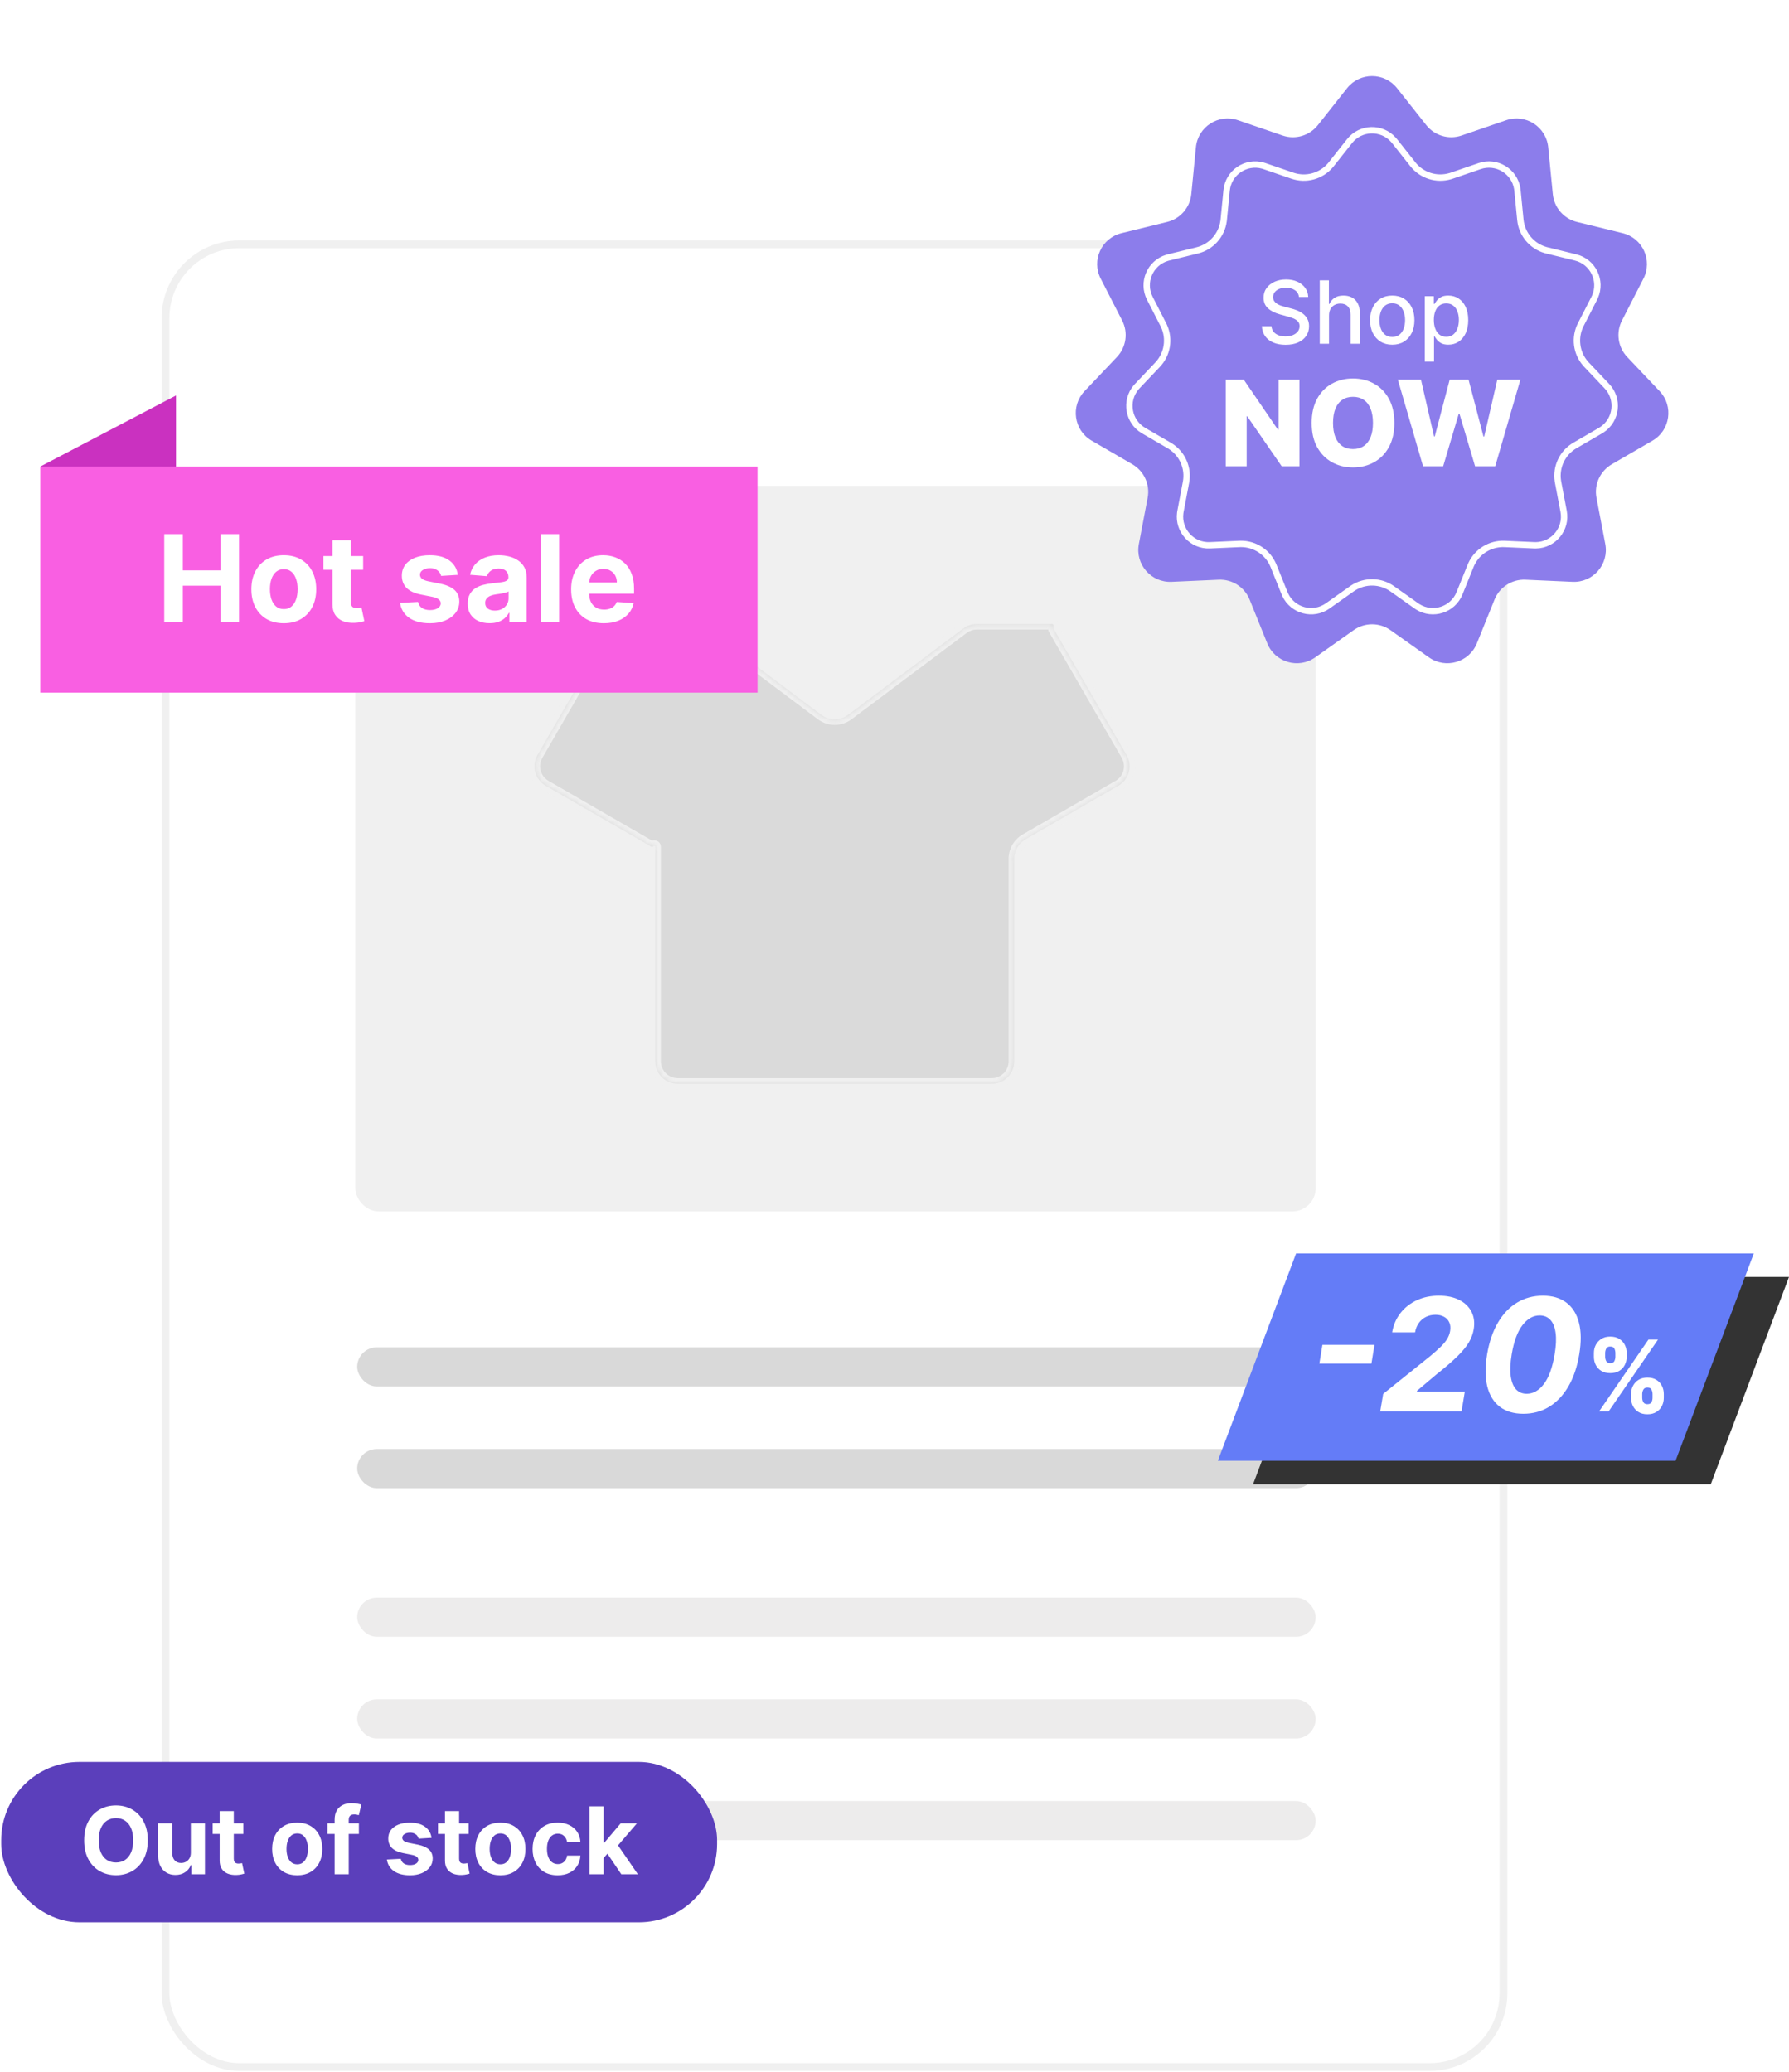 <svg width="322" height="373" viewBox="0 0 322 373" fill="none" xmlns="http://www.w3.org/2000/svg">
<rect x="29.787" y="43.983" width="240.817" height="328.128" rx="13.287" fill="white" stroke="#F0F0F0" stroke-width="1.399"/>
<rect x="64.293" y="242.549" width="172.508" height="7.041" rx="3.521" fill="#D9D9D9"/>
<rect x="64.293" y="260.856" width="172.508" height="7.041" rx="3.521" fill="#D9D9D9"/>
<rect x="64.293" y="287.613" width="172.508" height="7.041" rx="3.521" fill="#EDECEC"/>
<rect x="64.293" y="305.919" width="172.508" height="7.041" rx="3.521" fill="#EDECEC"/>
<rect x="64.293" y="324.227" width="172.508" height="7.041" rx="3.521" fill="#EDECEC"/>
<rect x="64.645" y="88.162" width="171.47" height="129.213" rx="3.497" fill="#F0F0F0" stroke="#F0F0F0" stroke-width="1.399"/>
<mask id="path-8-inside-1_617_19607" fill="white">
<path fill-rule="evenodd" clip-rule="evenodd" d="M110.372 112.32C110.372 112.32 110.372 112.32 110.372 112.32L110.373 112.321C110.373 112.321 110.373 112.321 110.373 112.321L124.663 112.321C125.536 112.321 126.387 112.604 127.086 113.128L147.816 128.676C149.251 129.753 151.226 129.753 152.662 128.676L173.392 113.128C174.091 112.604 174.941 112.321 175.815 112.321L189.14 112.321C189.14 112.321 189.141 112.321 189.141 112.321L189.141 112.32C189.141 112.32 189.142 112.32 189.142 112.32C189.142 112.321 189.142 112.321 189.142 112.321L189.321 112.321C189.492 112.321 189.632 112.46 189.632 112.632V112.99C189.632 113.108 189.663 113.223 189.721 113.325L202.771 135.927C203.886 137.858 203.224 140.328 201.293 141.443L184.574 151.095C183.325 151.817 182.555 153.15 182.555 154.593V191.069C182.555 193.3 180.747 195.108 178.517 195.108H121.981C119.75 195.108 117.942 193.3 117.942 191.069V152.473C117.942 152.263 117.664 152.188 117.559 152.371C117.502 152.469 117.376 152.503 117.278 152.446L98.221 141.443C96.29 140.328 95.628 137.858 96.743 135.927L109.784 113.338C109.844 113.235 109.875 113.118 109.875 112.999V112.635C109.875 112.462 110.016 112.321 110.19 112.321L110.372 112.321C110.372 112.321 110.372 112.321 110.372 112.32Z"/>
</mask>
<path fill-rule="evenodd" clip-rule="evenodd" d="M110.372 112.32C110.372 112.32 110.372 112.32 110.372 112.32L110.373 112.321C110.373 112.321 110.373 112.321 110.373 112.321L124.663 112.321C125.536 112.321 126.387 112.604 127.086 113.128L147.816 128.676C149.251 129.753 151.226 129.753 152.662 128.676L173.392 113.128C174.091 112.604 174.941 112.321 175.815 112.321L189.14 112.321C189.14 112.321 189.141 112.321 189.141 112.321L189.141 112.32C189.141 112.32 189.142 112.32 189.142 112.32C189.142 112.321 189.142 112.321 189.142 112.321L189.321 112.321C189.492 112.321 189.632 112.46 189.632 112.632V112.99C189.632 113.108 189.663 113.223 189.721 113.325L202.771 135.927C203.886 137.858 203.224 140.328 201.293 141.443L184.574 151.095C183.325 151.817 182.555 153.15 182.555 154.593V191.069C182.555 193.3 180.747 195.108 178.517 195.108H121.981C119.75 195.108 117.942 193.3 117.942 191.069V152.473C117.942 152.263 117.664 152.188 117.559 152.371C117.502 152.469 117.376 152.503 117.278 152.446L98.221 141.443C96.29 140.328 95.628 137.858 96.743 135.927L109.784 113.338C109.844 113.235 109.875 113.118 109.875 112.999V112.635C109.875 112.462 110.016 112.321 110.19 112.321L110.372 112.321C110.372 112.321 110.372 112.321 110.372 112.32Z" fill="#DADADA"/>
<path d="M110.372 112.321V111.311V112.321ZM110.19 112.321V113.33V112.321ZM109.784 113.338L110.659 113.843L109.784 113.338ZM96.743 135.927L95.869 135.422L96.743 135.927ZM117.278 152.446L116.773 153.32L117.278 152.446ZM184.574 151.095L185.079 151.97L184.574 151.095ZM202.771 135.927L203.645 135.422L202.771 135.927ZM189.721 113.325L190.596 112.82L189.721 113.325ZM189.141 112.32L188.636 111.446L189.141 112.32ZM189.141 112.321L189.646 113.195L189.141 112.321ZM124.663 112.321V113.33V112.321ZM110.372 112.32L110.877 111.446L110.372 112.32ZM110.373 112.321L110.878 111.446L110.373 112.321ZM110.373 112.321V111.311V112.321ZM110.878 111.446L110.877 111.446L109.868 113.195L109.868 113.195L110.878 111.446ZM124.663 111.311L110.373 111.311V113.33L124.663 113.33V111.311ZM126.48 113.936L147.21 129.483L148.421 127.868L127.691 112.321L126.48 113.936ZM153.267 129.483L173.997 113.936L172.786 112.321L152.056 127.868L153.267 129.483ZM189.14 111.311L175.815 111.311V113.33L189.14 113.33L189.14 111.311ZM188.636 111.446L188.636 111.446L189.646 113.195L189.646 113.195L188.636 111.446ZM189.321 111.311H189.142V113.33H189.321V111.311ZM190.641 112.99V112.632H188.622V112.99H190.641ZM203.645 135.422L190.596 112.82L188.847 113.83L201.896 136.432L203.645 135.422ZM185.079 151.97L201.797 142.318L200.788 140.569L184.07 150.221L185.079 151.97ZM183.565 191.069V154.593H181.546V191.069H183.565ZM121.981 196.117H178.517V194.098H121.981V196.117ZM116.933 152.473V191.069H118.952V152.473H116.933ZM97.716 142.318L116.773 153.32L117.783 151.571L98.726 140.569L97.716 142.318ZM108.91 112.833L95.869 135.422L97.617 136.432L110.659 113.843L108.91 112.833ZM108.866 112.635V112.999H110.885V112.635H108.866ZM110.372 111.311H110.19L110.19 113.33H110.372V111.311ZM110.372 113.33C110.733 113.33 111.066 113.138 111.247 112.825L109.497 111.816C109.677 111.504 110.011 111.311 110.372 111.311V113.33ZM110.885 112.635C110.885 113.019 110.574 113.33 110.19 113.33L110.19 111.311C109.459 111.311 108.866 111.904 108.866 112.635H110.885ZM110.659 113.843C110.807 113.586 110.885 113.295 110.885 112.999H108.866C108.866 112.941 108.881 112.884 108.91 112.833L110.659 113.843ZM98.726 140.569C97.277 139.733 96.781 137.88 97.617 136.432L95.869 135.422C94.475 137.836 95.302 140.924 97.716 142.318L98.726 140.569ZM116.684 151.866C116.906 151.481 117.398 151.349 117.783 151.571L116.773 153.32C117.354 153.656 118.098 153.457 118.433 152.875L116.684 151.866ZM118.952 152.473C118.952 151.23 117.306 150.789 116.684 151.866L118.433 152.875C118.022 153.588 116.933 153.296 116.933 152.473H118.952ZM121.981 194.098C120.308 194.098 118.952 192.742 118.952 191.069H116.933C116.933 193.857 119.193 196.117 121.981 196.117V194.098ZM181.546 191.069C181.546 192.742 180.19 194.098 178.517 194.098V196.117C181.305 196.117 183.565 193.857 183.565 191.069H181.546ZM184.07 150.221C182.508 151.123 181.546 152.789 181.546 154.593H183.565C183.565 153.511 184.142 152.511 185.079 151.97L184.07 150.221ZM201.896 136.432C202.733 137.88 202.236 139.733 200.788 140.569L201.797 142.318C204.212 140.924 205.039 137.836 203.645 135.422L201.896 136.432ZM188.622 112.99C188.622 113.285 188.7 113.574 188.847 113.83L190.596 112.82C190.626 112.872 190.641 112.93 190.641 112.99H188.622ZM189.321 113.33C188.935 113.33 188.622 113.018 188.622 112.632H190.641C190.641 111.902 190.05 111.311 189.321 111.311V113.33ZM188.269 112.829C188.45 113.139 188.782 113.33 189.142 113.33V111.311C189.501 111.311 189.833 111.502 190.014 111.812L188.269 112.829ZM189.646 113.195C189.165 113.473 188.549 113.309 188.269 112.829L190.014 111.812C189.734 111.332 189.118 111.168 188.636 111.446L189.646 113.195ZM189.14 113.33C189.318 113.33 189.492 113.284 189.646 113.195L188.636 111.446C188.789 111.358 188.963 111.311 189.14 111.311L189.14 113.33ZM173.997 113.936C174.522 113.543 175.159 113.33 175.815 113.33V111.311C174.722 111.311 173.66 111.665 172.786 112.321L173.997 113.936ZM147.21 129.483C149.005 130.83 151.473 130.83 153.267 129.483L152.056 127.868C150.979 128.676 149.498 128.676 148.421 127.868L147.21 129.483ZM124.663 113.33C125.318 113.33 125.956 113.543 126.48 113.936L127.691 112.321C126.818 111.665 125.755 111.311 124.663 111.311V113.33ZM110.877 111.446C110.394 111.167 109.776 111.333 109.497 111.816L111.247 112.825C110.968 113.308 110.35 113.474 109.868 113.195L110.877 111.446ZM109.868 113.195C110.021 113.283 110.196 113.33 110.373 113.33V111.311C110.551 111.311 110.725 111.358 110.878 111.446L109.868 113.195Z" fill="#F0F0F0" mask="url(#path-8-inside-1_617_19607)"/>
<rect x="7.256" y="83.985" width="129.092" height="40.705" fill="#F95FE2"/>
<path d="M31.679 83.985V71.192L7.256 83.985H31.679Z" fill="#CA31C0"/>
<path d="M29.564 111.965V96.154H32.907V102.677H39.693V96.154H43.028V111.965H39.693V105.434H32.907V111.965H29.564ZM51.08 112.196C49.881 112.196 48.844 111.942 47.969 111.432C47.099 110.917 46.427 110.202 45.954 109.286C45.48 108.365 45.243 107.297 45.243 106.082C45.243 104.857 45.48 103.787 45.954 102.87C46.427 101.949 47.099 101.234 47.969 100.724C48.844 100.21 49.881 99.952 51.08 99.952C52.279 99.952 53.314 100.21 54.183 100.724C55.058 101.234 55.733 101.949 56.206 102.87C56.68 103.787 56.916 104.857 56.916 106.082C56.916 107.297 56.68 108.365 56.206 109.286C55.733 110.202 55.058 110.917 54.183 111.432C53.314 111.942 52.279 112.196 51.08 112.196ZM51.095 109.649C51.641 109.649 52.096 109.494 52.462 109.186C52.827 108.872 53.103 108.444 53.288 107.904C53.478 107.364 53.574 106.749 53.574 106.059C53.574 105.369 53.478 104.754 53.288 104.214C53.103 103.673 52.827 103.246 52.462 102.932C52.096 102.618 51.641 102.461 51.095 102.461C50.545 102.461 50.081 102.618 49.706 102.932C49.335 103.246 49.055 103.673 48.864 104.214C48.679 104.754 48.586 105.369 48.586 106.059C48.586 106.749 48.679 107.364 48.864 107.904C49.055 108.444 49.335 108.872 49.706 109.186C50.081 109.494 50.545 109.649 51.095 109.649ZM65.362 100.107V102.577H58.221V100.107H65.362ZM59.842 97.266H63.131V108.321C63.131 108.625 63.177 108.861 63.27 109.031C63.363 109.196 63.491 109.312 63.656 109.379C63.826 109.445 64.022 109.479 64.243 109.479C64.397 109.479 64.552 109.466 64.706 109.44C64.86 109.409 64.979 109.386 65.061 109.371L65.578 111.818C65.414 111.87 65.182 111.929 64.884 111.996C64.585 112.068 64.222 112.112 63.795 112.127C63.002 112.158 62.308 112.052 61.711 111.81C61.119 111.569 60.658 111.193 60.329 110.683C59.999 110.174 59.837 109.53 59.842 108.753V97.266ZM82.403 103.488L79.392 103.673C79.34 103.416 79.23 103.184 79.06 102.979C78.89 102.768 78.666 102.6 78.388 102.477C78.115 102.348 77.789 102.284 77.408 102.284C76.898 102.284 76.468 102.392 76.118 102.608C75.768 102.819 75.593 103.102 75.593 103.457C75.593 103.74 75.707 103.98 75.933 104.175C76.16 104.371 76.548 104.528 77.099 104.646L79.245 105.078C80.398 105.315 81.257 105.696 81.824 106.221C82.39 106.746 82.673 107.436 82.673 108.29C82.673 109.067 82.444 109.749 81.986 110.336C81.533 110.923 80.91 111.381 80.118 111.71C79.33 112.034 78.422 112.196 77.392 112.196C75.823 112.196 74.572 111.87 73.64 111.216C72.714 110.557 72.171 109.662 72.011 108.529L75.246 108.36C75.344 108.838 75.581 109.204 75.956 109.456C76.332 109.703 76.813 109.826 77.4 109.826C77.976 109.826 78.44 109.716 78.79 109.494C79.145 109.268 79.325 108.977 79.33 108.622C79.325 108.323 79.199 108.079 78.952 107.889C78.705 107.693 78.324 107.544 77.809 107.441L75.756 107.032C74.597 106.8 73.736 106.399 73.169 105.827C72.608 105.256 72.328 104.528 72.328 103.642C72.328 102.881 72.534 102.225 72.945 101.674C73.362 101.123 73.947 100.698 74.698 100.4C75.454 100.101 76.34 99.952 77.354 99.952C78.851 99.952 80.03 100.269 80.889 100.902C81.754 101.535 82.259 102.397 82.403 103.488ZM88.125 112.189C87.369 112.189 86.695 112.057 86.103 111.795C85.511 111.527 85.042 111.134 84.698 110.614C84.358 110.089 84.188 109.435 84.188 108.653C84.188 107.994 84.309 107.441 84.551 106.993C84.793 106.545 85.122 106.185 85.539 105.912C85.956 105.639 86.429 105.434 86.96 105.295C87.495 105.156 88.056 105.058 88.642 105.001C89.332 104.929 89.888 104.862 90.31 104.8C90.732 104.734 91.038 104.636 91.229 104.507C91.419 104.378 91.514 104.188 91.514 103.936V103.89C91.514 103.401 91.36 103.022 91.051 102.755C90.748 102.487 90.315 102.353 89.754 102.353C89.162 102.353 88.691 102.484 88.341 102.747C87.992 103.004 87.76 103.329 87.647 103.72L84.605 103.473C84.759 102.752 85.063 102.129 85.516 101.604C85.969 101.074 86.553 100.668 87.268 100.385C87.989 100.096 88.823 99.952 89.77 99.952C90.428 99.952 91.059 100.029 91.661 100.184C92.269 100.338 92.806 100.578 93.275 100.902C93.748 101.226 94.121 101.643 94.394 102.152C94.667 102.657 94.803 103.262 94.803 103.967V111.965H91.684V110.32H91.592C91.401 110.691 91.146 111.018 90.827 111.301C90.508 111.579 90.125 111.798 89.677 111.957C89.229 112.112 88.712 112.189 88.125 112.189ZM89.067 109.919C89.551 109.919 89.978 109.824 90.349 109.633C90.719 109.438 91.01 109.175 91.221 108.846C91.432 108.516 91.538 108.143 91.538 107.726V106.468C91.435 106.535 91.293 106.597 91.113 106.653C90.938 106.705 90.74 106.754 90.519 106.8C90.297 106.841 90.076 106.88 89.855 106.916C89.633 106.947 89.433 106.975 89.252 107.001C88.866 107.057 88.529 107.147 88.241 107.271C87.953 107.394 87.729 107.562 87.569 107.773C87.41 107.979 87.33 108.236 87.33 108.545C87.33 108.993 87.492 109.335 87.817 109.572C88.146 109.803 88.563 109.919 89.067 109.919ZM100.644 96.154V111.965H97.355V96.154H100.644ZM108.682 112.196C107.462 112.196 106.413 111.949 105.532 111.455C104.657 110.956 103.983 110.251 103.51 109.34C103.036 108.424 102.799 107.34 102.799 106.09C102.799 104.87 103.036 103.799 103.51 102.878C103.983 101.957 104.65 101.239 105.509 100.724C106.374 100.21 107.388 99.952 108.551 99.952C109.333 99.952 110.062 100.078 110.736 100.33C111.415 100.578 112.007 100.951 112.511 101.45C113.021 101.949 113.417 102.577 113.7 103.334C113.983 104.085 114.125 104.965 114.125 105.974V106.877H104.112V104.839H111.029C111.029 104.366 110.926 103.946 110.72 103.581C110.515 103.215 110.229 102.93 109.863 102.724C109.503 102.513 109.084 102.407 108.605 102.407C108.106 102.407 107.663 102.523 107.277 102.755C106.896 102.981 106.598 103.287 106.382 103.673C106.165 104.054 106.055 104.479 106.05 104.947V106.885C106.05 107.472 106.158 107.979 106.374 108.406C106.595 108.833 106.907 109.162 107.308 109.394C107.71 109.626 108.186 109.741 108.736 109.741C109.102 109.741 109.436 109.69 109.74 109.587C110.044 109.484 110.303 109.33 110.52 109.124C110.736 108.918 110.901 108.666 111.014 108.367L114.056 108.568C113.901 109.299 113.585 109.937 113.106 110.483C112.632 111.023 112.02 111.445 111.269 111.749C110.522 112.047 109.66 112.196 108.682 112.196Z" fill="white"/>
<g filter="url(#filter0_d_617_19607)">
<path d="M242.46 15.877C244.755 12.974 249.159 12.974 251.454 15.877L256.715 22.53C258.223 24.438 260.772 25.186 263.072 24.396L271.095 21.644C274.595 20.443 278.3 22.823 278.661 26.507L279.49 34.947C279.727 37.368 281.467 39.375 283.829 39.955L292.066 41.977C295.66 42.859 297.489 46.864 295.802 50.158L291.936 57.707C290.827 59.872 291.205 62.501 292.879 64.266L298.716 70.42C301.262 73.105 300.636 77.463 297.436 79.322L290.102 83.583C287.999 84.804 286.895 87.221 287.349 89.61L288.932 97.942C289.623 101.578 286.739 104.906 283.042 104.74L274.569 104.359C272.139 104.25 269.905 105.686 268.995 107.941L265.822 115.807C264.437 119.239 260.212 120.479 257.192 118.341L250.27 113.439C248.285 112.034 245.629 112.034 243.644 113.439L236.722 118.341C233.702 120.479 229.476 119.239 228.092 115.807L224.919 107.941C224.009 105.686 221.774 104.25 219.344 104.359L210.872 104.74C207.175 104.906 204.291 101.578 204.982 97.942L206.564 89.61C207.018 87.221 205.915 84.804 203.812 83.583L196.478 79.322C193.278 77.463 192.651 73.105 195.198 70.42L201.034 64.266C202.708 62.501 203.086 59.872 201.978 57.707L198.111 50.158C196.424 46.864 198.253 42.859 201.848 41.977L210.084 39.955C212.447 39.375 214.186 37.368 214.424 34.947L215.252 26.507C215.614 22.823 219.319 20.443 222.819 21.644L230.841 24.396C233.142 25.186 235.69 24.438 237.199 22.53L242.46 15.877Z" fill="#8C7DEB"/>
<path d="M242.906 25.406C244.908 22.875 248.689 22.796 250.802 25.169L251.001 25.406L254.298 29.575C255.905 31.608 258.586 32.444 261.053 31.705L261.291 31.629L266.318 29.903C269.37 28.856 272.594 30.835 273.089 33.973L273.128 34.28L273.647 39.569C273.901 42.149 275.704 44.302 278.179 45.014L278.421 45.078L283.582 46.345C286.716 47.114 288.359 50.521 287.078 53.429L286.945 53.708L284.522 58.438C283.341 60.745 283.693 63.532 285.391 65.469L285.56 65.653L289.217 69.51C291.437 71.851 290.977 75.605 288.328 77.358L288.064 77.522L283.469 80.191C281.228 81.493 280.019 84.028 280.399 86.575L280.441 86.822L281.434 92.043C282.036 95.213 279.618 98.124 276.441 98.166L276.132 98.161L270.823 97.922C268.234 97.805 265.846 99.284 264.789 101.633L264.691 101.862L262.702 106.791C261.495 109.783 257.889 110.925 255.193 109.243L254.936 109.072L250.598 106.001C248.482 104.503 245.674 104.456 243.516 105.86L243.31 106.001L238.972 109.072C236.338 110.937 232.688 109.947 231.329 107.075L231.205 106.791L229.217 101.862C228.247 99.459 225.909 97.901 223.334 97.916L223.085 97.922L217.775 98.161C214.552 98.306 212.015 95.499 212.425 92.349L212.475 92.043L213.466 86.822C213.95 84.276 212.826 81.701 210.651 80.321L210.438 80.191L205.843 77.522C203.053 75.901 202.436 72.169 204.484 69.74L204.69 69.51L208.348 65.653C210.131 63.773 210.578 61 209.495 58.663L209.385 58.438L206.963 53.708C205.492 50.836 206.991 47.364 210.026 46.428L210.325 46.345L215.486 45.078C218.004 44.46 219.878 42.369 220.23 39.817L220.26 39.569L220.779 34.28C221.095 31.069 224.233 28.958 227.293 29.811L227.589 29.903L232.616 31.629C235.068 32.47 237.776 31.724 239.451 29.769L239.609 29.575L242.906 25.406Z" fill="#8C7DEB" stroke="white" stroke-width="1.147"/>
<path d="M233.799 53.465C233.74 52.937 233.494 52.528 233.063 52.238C232.632 51.944 232.09 51.798 231.436 51.798C230.967 51.798 230.562 51.872 230.22 52.021C229.879 52.166 229.613 52.366 229.423 52.623C229.237 52.875 229.145 53.163 229.145 53.487C229.145 53.758 229.208 53.992 229.334 54.189C229.464 54.386 229.633 54.551 229.841 54.685C230.053 54.815 230.28 54.925 230.521 55.014C230.763 55.1 230.995 55.17 231.218 55.226L232.333 55.516C232.697 55.605 233.071 55.726 233.454 55.878C233.836 56.031 234.191 56.231 234.518 56.48C234.845 56.729 235.109 57.038 235.31 57.406C235.514 57.773 235.616 58.214 235.616 58.727C235.616 59.373 235.449 59.947 235.115 60.449C234.784 60.951 234.303 61.347 233.671 61.637C233.043 61.926 232.283 62.071 231.391 62.071C230.536 62.071 229.797 61.936 229.172 61.664C228.548 61.393 228.059 61.008 227.706 60.511C227.353 60.009 227.158 59.414 227.121 58.727H228.849C228.883 59.139 229.016 59.483 229.251 59.758C229.488 60.029 229.791 60.232 230.159 60.366C230.531 60.496 230.938 60.561 231.38 60.561C231.867 60.561 232.3 60.484 232.679 60.332C233.062 60.176 233.363 59.961 233.582 59.685C233.801 59.407 233.911 59.082 233.911 58.71C233.911 58.372 233.814 58.095 233.621 57.879C233.431 57.664 233.173 57.486 232.846 57.344C232.523 57.203 232.157 57.078 231.748 56.971L230.399 56.603C229.485 56.354 228.76 55.988 228.225 55.505C227.693 55.022 227.428 54.382 227.428 53.587C227.428 52.929 227.606 52.355 227.963 51.865C228.32 51.374 228.803 50.993 229.412 50.722C230.022 50.447 230.709 50.309 231.475 50.309C232.248 50.309 232.93 50.445 233.521 50.716C234.115 50.988 234.583 51.361 234.925 51.837C235.267 52.309 235.446 52.851 235.46 53.465H233.799ZM239.208 56.798V61.882H237.541V50.465H239.186V54.713H239.291C239.492 54.252 239.799 53.886 240.211 53.615C240.624 53.344 241.163 53.208 241.828 53.208C242.415 53.208 242.928 53.329 243.366 53.57C243.809 53.812 244.15 54.172 244.392 54.652C244.637 55.127 244.76 55.722 244.76 56.436V61.882H243.093V56.636C243.093 56.008 242.932 55.521 242.608 55.176C242.285 54.827 241.835 54.652 241.259 54.652C240.865 54.652 240.512 54.735 240.2 54.903C239.892 55.07 239.648 55.315 239.47 55.639C239.295 55.958 239.208 56.345 239.208 56.798ZM250.591 62.055C249.788 62.055 249.088 61.871 248.489 61.503C247.891 61.135 247.426 60.62 247.096 59.959C246.765 59.297 246.599 58.524 246.599 57.64C246.599 56.752 246.765 55.975 247.096 55.31C247.426 54.644 247.891 54.128 248.489 53.76C249.088 53.392 249.788 53.208 250.591 53.208C251.393 53.208 252.094 53.392 252.692 53.76C253.291 54.128 253.755 54.644 254.086 55.31C254.417 55.975 254.582 56.752 254.582 57.64C254.582 58.524 254.417 59.297 254.086 59.959C253.755 60.62 253.291 61.135 252.692 61.503C252.094 61.871 251.393 62.055 250.591 62.055ZM250.596 60.656C251.117 60.656 251.548 60.518 251.89 60.243C252.232 59.968 252.484 59.602 252.648 59.145C252.815 58.688 252.899 58.184 252.899 57.634C252.899 57.088 252.815 56.586 252.648 56.129C252.484 55.668 252.232 55.298 251.89 55.02C251.548 54.741 251.117 54.602 250.596 54.602C250.072 54.602 249.638 54.741 249.292 55.02C248.95 55.298 248.695 55.668 248.528 56.129C248.365 56.586 248.283 57.088 248.283 57.634C248.283 58.184 248.365 58.688 248.528 59.145C248.695 59.602 248.95 59.968 249.292 60.243C249.638 60.518 250.072 60.656 250.596 60.656ZM256.443 65.093V53.319H258.07V54.708H258.21C258.306 54.529 258.446 54.323 258.628 54.089C258.81 53.855 259.062 53.65 259.386 53.476C259.709 53.297 260.136 53.208 260.668 53.208C261.359 53.208 261.976 53.383 262.519 53.732C263.061 54.081 263.487 54.585 263.795 55.243C264.107 55.901 264.263 56.692 264.263 57.617C264.263 58.543 264.109 59.336 263.801 59.998C263.492 60.656 263.069 61.163 262.53 61.52C261.991 61.873 261.376 62.049 260.685 62.049C260.164 62.049 259.739 61.962 259.408 61.787C259.081 61.612 258.825 61.408 258.639 61.174C258.453 60.94 258.31 60.732 258.21 60.55H258.109V65.093H256.443ZM258.076 57.601C258.076 58.203 258.163 58.73 258.338 59.184C258.512 59.637 258.765 59.992 259.096 60.248C259.427 60.501 259.832 60.628 260.311 60.628C260.809 60.628 261.225 60.496 261.56 60.232C261.894 59.964 262.147 59.602 262.318 59.145C262.493 58.688 262.58 58.173 262.58 57.601C262.58 57.036 262.494 56.529 262.324 56.079C262.156 55.629 261.904 55.274 261.565 55.014C261.231 54.754 260.813 54.624 260.311 54.624C259.828 54.624 259.419 54.748 259.085 54.997C258.754 55.246 258.503 55.594 258.332 56.04C258.161 56.486 258.076 57.006 258.076 57.601Z" fill="white"/>
<path d="M233.886 68.346V83.935H230.689L224.486 74.938H224.387V83.935H220.619V68.346H223.862L229.997 77.328H230.126V68.346H233.886ZM250.969 76.14C250.969 77.855 250.639 79.309 249.979 80.502C249.32 81.694 248.426 82.6 247.3 83.219C246.179 83.838 244.92 84.148 243.525 84.148C242.124 84.148 240.863 83.836 239.742 83.212C238.62 82.587 237.73 81.681 237.07 80.494C236.415 79.302 236.088 77.85 236.088 76.14C236.088 74.425 236.415 72.971 237.07 71.779C237.73 70.586 238.62 69.68 239.742 69.061C240.863 68.442 242.124 68.133 243.525 68.133C244.92 68.133 246.179 68.442 247.3 69.061C248.426 69.68 249.32 70.586 249.979 71.779C250.639 72.971 250.969 74.425 250.969 76.14ZM247.117 76.14C247.117 75.125 246.973 74.268 246.683 73.567C246.399 72.867 245.988 72.337 245.45 71.977C244.918 71.616 244.276 71.436 243.525 71.436C242.779 71.436 242.137 71.616 241.599 71.977C241.061 72.337 240.647 72.867 240.358 73.567C240.074 74.268 239.932 75.125 239.932 76.14C239.932 77.155 240.074 78.013 240.358 78.713C240.647 79.413 241.061 79.944 241.599 80.304C242.137 80.664 242.779 80.844 243.525 80.844C244.276 80.844 244.918 80.664 245.45 80.304C245.988 79.944 246.399 79.413 246.683 78.713C246.973 78.013 247.117 77.155 247.117 76.14ZM256.131 83.935L251.595 68.346H255.758L258.11 78.561H258.24L260.927 68.346H264.322L267.008 78.584H267.138L269.497 68.346H273.653L269.124 83.935H265.494L262.685 74.481H262.563L259.755 83.935H256.131Z" fill="white"/>
</g>
<path d="M239.619 229.875H322.001L307.919 267.193H225.537L239.619 229.875Z" fill="#333333"/>
<path d="M233.282 225.65H315.663L301.581 262.969H219.199L233.282 225.65Z" fill="#647CF7"/>
<path d="M247.392 242.101L246.841 245.489H237.469L238.021 242.101H247.392ZM248.427 254.059L248.958 250.931L257.378 244.166C258.1 243.564 258.711 243.023 259.212 242.542C259.72 242.061 260.121 241.59 260.415 241.129C260.716 240.661 260.913 240.156 261.006 239.615C261.106 239.014 261.056 238.496 260.856 238.062C260.662 237.621 260.348 237.283 259.914 237.049C259.486 236.809 258.972 236.688 258.37 236.688C257.742 236.688 257.171 236.815 256.656 237.069C256.142 237.323 255.714 237.687 255.373 238.162C255.032 238.636 254.805 239.201 254.692 239.856H250.572C250.799 238.513 251.304 237.347 252.086 236.358C252.867 235.369 253.85 234.604 255.032 234.062C256.215 233.521 257.525 233.25 258.962 233.25C260.432 233.25 261.668 233.511 262.67 234.032C263.679 234.547 264.411 235.262 264.865 236.177C265.32 237.093 265.446 238.142 265.246 239.325C265.112 240.106 264.828 240.875 264.394 241.63C263.96 242.378 263.278 243.214 262.349 244.136C261.421 245.051 260.148 246.15 258.531 247.433L255.052 250.37L255.022 250.51H263.652L263.061 254.059H248.427ZM274.184 254.51C272.46 254.51 271.047 254.089 269.944 253.247C268.842 252.398 268.09 251.175 267.689 249.578C267.295 247.981 267.285 246.06 267.659 243.815C268.04 241.576 268.692 239.669 269.614 238.092C270.542 236.515 271.692 235.315 273.062 234.493C274.438 233.665 275.985 233.25 277.702 233.25C279.413 233.25 280.82 233.665 281.922 234.493C283.025 235.322 283.78 236.521 284.187 238.092C284.602 239.662 284.622 241.57 284.247 243.815C283.873 246.067 283.222 247.991 282.293 249.588C281.364 251.179 280.211 252.398 278.835 253.247C277.458 254.089 275.908 254.51 274.184 254.51ZM274.786 250.911C275.968 250.911 277.004 250.32 277.893 249.137C278.781 247.954 279.423 246.18 279.817 243.815C280.078 242.265 280.135 240.972 279.988 239.936C279.847 238.894 279.53 238.112 279.035 237.591C278.541 237.069 277.903 236.809 277.121 236.809C275.952 236.809 274.916 237.397 274.014 238.573C273.118 239.742 272.477 241.49 272.089 243.815C271.829 245.392 271.772 246.708 271.919 247.764C272.066 248.813 272.387 249.602 272.881 250.13C273.376 250.651 274.01 250.911 274.786 250.911Z" fill="white"/>
<path d="M293.571 251.64V250.96C293.571 250.43 293.684 249.941 293.911 249.492C294.142 249.043 294.476 248.681 294.912 248.408C295.349 248.135 295.882 247.999 296.512 247.999C297.155 247.999 297.694 248.135 298.131 248.408C298.572 248.677 298.904 249.036 299.126 249.486C299.353 249.931 299.466 250.422 299.466 250.96V251.64C299.466 252.169 299.353 252.658 299.126 253.107C298.899 253.557 298.566 253.918 298.125 254.191C297.684 254.464 297.146 254.6 296.512 254.6C295.874 254.6 295.336 254.464 294.9 254.191C294.463 253.918 294.131 253.557 293.904 253.107C293.682 252.658 293.571 252.169 293.571 251.64ZM295.58 250.96V251.64C295.58 251.909 295.645 252.167 295.775 252.415C295.91 252.662 296.155 252.786 296.512 252.786C296.878 252.786 297.123 252.667 297.249 252.427C297.375 252.184 297.438 251.921 297.438 251.64V250.96C297.438 250.678 297.377 250.414 297.255 250.166C297.138 249.914 296.89 249.788 296.512 249.788C296.159 249.788 295.916 249.914 295.781 250.166C295.647 250.414 295.58 250.678 295.58 250.96ZM286.881 244.257V243.577C286.881 243.04 286.997 242.548 287.228 242.103C287.463 241.654 287.799 241.295 288.235 241.026C288.672 240.753 289.201 240.617 289.823 240.617C290.465 240.617 291.005 240.753 291.442 241.026C291.882 241.295 292.216 241.654 292.443 242.103C292.67 242.548 292.783 243.04 292.783 243.577V244.257C292.783 244.795 292.668 245.286 292.437 245.731C292.21 246.177 291.876 246.531 291.435 246.796C290.994 247.06 290.457 247.193 289.823 247.193C289.189 247.193 288.651 247.058 288.21 246.79C287.773 246.521 287.442 246.164 287.215 245.719C286.992 245.274 286.881 244.787 286.881 244.257ZM288.909 243.577V244.257C288.909 244.539 288.974 244.801 289.105 245.045C289.239 245.284 289.478 245.404 289.823 245.404C290.192 245.404 290.438 245.284 290.56 245.045C290.686 244.801 290.749 244.539 290.749 244.257V243.577C290.749 243.296 290.69 243.031 290.572 242.783C290.455 242.532 290.205 242.406 289.823 242.406C289.47 242.406 289.228 242.534 289.098 242.79C288.972 243.046 288.909 243.308 288.909 243.577ZM287.832 254.059L296.701 241.158H298.421L289.552 254.059H287.832Z" fill="white"/>
<rect x="0.217" y="317.184" width="128.853" height="28.869" rx="14.082" fill="#5B3FBB"/>
<path d="M26.599 331.294C26.599 332.627 26.346 333.762 25.841 334.697C25.339 335.633 24.654 336.347 23.787 336.841C22.923 337.331 21.952 337.575 20.873 337.575C19.786 337.575 18.811 337.329 17.947 336.835C17.083 336.341 16.401 335.627 15.899 334.691C15.398 333.756 15.147 332.623 15.147 331.294C15.147 329.96 15.398 328.826 15.899 327.89C16.401 326.955 17.083 326.242 17.947 325.753C18.811 325.259 19.786 325.012 20.873 325.012C21.952 325.012 22.923 325.259 23.787 325.753C24.654 326.242 25.339 326.955 25.841 327.89C26.346 328.826 26.599 329.96 26.599 331.294ZM23.978 331.294C23.978 330.43 23.848 329.702 23.59 329.109C23.335 328.515 22.975 328.066 22.509 327.759C22.043 327.453 21.498 327.299 20.873 327.299C20.248 327.299 19.703 327.453 19.237 327.759C18.771 328.066 18.409 328.515 18.15 329.109C17.895 329.702 17.768 330.43 17.768 331.294C17.768 332.158 17.895 332.886 18.15 333.479C18.409 334.072 18.771 334.522 19.237 334.829C19.703 335.135 20.248 335.289 20.873 335.289C21.498 335.289 22.043 335.135 22.509 334.829C22.975 334.522 23.335 334.072 23.59 333.479C23.848 332.886 23.978 332.158 23.978 331.294ZM34.348 333.503V328.237H36.892V337.408H34.449V335.742H34.354C34.147 336.28 33.803 336.712 33.321 337.038C32.843 337.364 32.26 337.528 31.571 337.528C30.958 337.528 30.419 337.388 29.953 337.11C29.488 336.831 29.123 336.435 28.861 335.921C28.602 335.408 28.471 334.793 28.466 334.076V328.237H31.01V333.623C31.014 334.164 31.159 334.592 31.446 334.906C31.733 335.221 32.117 335.378 32.598 335.378C32.905 335.378 33.191 335.308 33.458 335.169C33.725 335.026 33.94 334.815 34.103 334.536C34.27 334.258 34.352 333.913 34.348 333.503ZM43.804 328.237V330.147H38.281V328.237H43.804ZM39.535 326.039H42.079V334.59C42.079 334.825 42.115 335.008 42.186 335.139C42.258 335.267 42.358 335.356 42.485 335.408C42.616 335.46 42.767 335.486 42.939 335.486C43.058 335.486 43.178 335.476 43.297 335.456C43.416 335.432 43.508 335.414 43.572 335.402L43.972 337.295C43.844 337.335 43.665 337.38 43.434 337.432C43.203 337.488 42.923 337.522 42.592 337.534C41.979 337.557 41.442 337.476 40.98 337.289C40.522 337.102 40.166 336.811 39.911 336.417C39.657 336.023 39.531 335.525 39.535 334.924V326.039ZM53.497 337.587C52.569 337.587 51.767 337.39 51.09 336.996C50.418 336.598 49.898 336.045 49.532 335.336C49.166 334.624 48.983 333.798 48.983 332.858C48.983 331.911 49.166 331.083 49.532 330.374C49.898 329.662 50.418 329.109 51.09 328.714C51.767 328.316 52.569 328.117 53.497 328.117C54.424 328.117 55.224 328.316 55.897 328.714C56.574 329.109 57.095 329.662 57.462 330.374C57.828 331.083 58.011 331.911 58.011 332.858C58.011 333.798 57.828 334.624 57.462 335.336C57.095 336.045 56.574 336.598 55.897 336.996C55.224 337.39 54.424 337.587 53.497 337.587ZM53.509 335.617C53.931 335.617 54.283 335.497 54.566 335.259C54.848 335.016 55.061 334.685 55.205 334.267C55.352 333.849 55.425 333.374 55.425 332.84C55.425 332.307 55.352 331.831 55.205 331.413C55.061 330.995 54.848 330.665 54.566 330.422C54.283 330.179 53.931 330.058 53.509 330.058C53.083 330.058 52.725 330.179 52.434 330.422C52.147 330.665 51.931 330.995 51.783 331.413C51.64 331.831 51.568 332.307 51.568 332.84C51.568 333.374 51.64 333.849 51.783 334.267C51.931 334.685 52.147 335.016 52.434 335.259C52.725 335.497 53.083 335.617 53.509 335.617ZM64.597 328.237V330.147H58.936V328.237H64.597ZM60.232 337.408V327.574C60.232 326.909 60.361 326.358 60.62 325.92C60.883 325.482 61.241 325.154 61.695 324.935C62.149 324.716 62.664 324.606 63.242 324.606C63.632 324.606 63.988 324.636 64.31 324.696C64.637 324.756 64.879 324.809 65.039 324.857L64.585 326.768C64.485 326.736 64.362 326.706 64.215 326.678C64.072 326.65 63.924 326.637 63.773 326.637C63.399 326.637 63.138 326.724 62.991 326.899C62.843 327.07 62.77 327.311 62.77 327.622V337.408H60.232ZM77.673 330.852L75.345 330.995C75.305 330.796 75.219 330.617 75.088 330.458C74.957 330.295 74.783 330.165 74.568 330.07C74.358 329.97 74.105 329.921 73.81 329.921C73.416 329.921 73.084 330.004 72.813 330.171C72.542 330.335 72.407 330.554 72.407 330.828C72.407 331.047 72.495 331.232 72.67 331.383C72.845 331.535 73.145 331.656 73.571 331.748L75.231 332.082C76.123 332.265 76.788 332.56 77.225 332.966C77.663 333.372 77.882 333.905 77.882 334.566C77.882 335.167 77.705 335.695 77.351 336.148C77.001 336.602 76.519 336.956 75.906 337.211C75.297 337.462 74.594 337.587 73.798 337.587C72.584 337.587 71.617 337.335 70.896 336.829C70.18 336.319 69.76 335.627 69.636 334.751L72.138 334.62C72.214 334.99 72.397 335.273 72.688 335.468C72.978 335.659 73.35 335.754 73.804 335.754C74.25 335.754 74.608 335.669 74.879 335.497C75.154 335.322 75.293 335.097 75.297 334.823C75.293 334.592 75.195 334.403 75.004 334.256C74.813 334.104 74.519 333.989 74.121 333.909L72.532 333.593C71.637 333.414 70.97 333.103 70.532 332.661C70.098 332.219 69.881 331.656 69.881 330.971C69.881 330.382 70.04 329.875 70.359 329.449C70.681 329.023 71.133 328.695 71.714 328.464C72.299 328.233 72.984 328.117 73.768 328.117C74.927 328.117 75.838 328.362 76.503 328.852C77.172 329.341 77.562 330.008 77.673 330.852ZM84.362 328.237V330.147H78.839V328.237H84.362ZM80.093 326.039H82.637V334.59C82.637 334.825 82.673 335.008 82.744 335.139C82.816 335.267 82.915 335.356 83.043 335.408C83.174 335.46 83.325 335.486 83.497 335.486C83.616 335.486 83.735 335.476 83.855 335.456C83.974 335.432 84.066 335.414 84.129 335.402L84.529 337.295C84.402 337.335 84.223 337.38 83.992 337.432C83.761 337.488 83.481 337.522 83.15 337.534C82.537 337.557 82 337.476 81.538 337.289C81.08 337.102 80.724 336.811 80.469 336.417C80.215 336.023 80.089 335.525 80.093 334.924V326.039ZM90.065 337.587C89.137 337.587 88.335 337.39 87.658 336.996C86.986 336.598 86.466 336.045 86.1 335.336C85.734 334.624 85.551 333.798 85.551 332.858C85.551 331.911 85.734 331.083 86.1 330.374C86.466 329.662 86.986 329.109 87.658 328.714C88.335 328.316 89.137 328.117 90.065 328.117C90.992 328.117 91.792 328.316 92.465 328.714C93.142 329.109 93.663 329.662 94.029 330.374C94.396 331.083 94.579 331.911 94.579 332.858C94.579 333.798 94.396 334.624 94.029 335.336C93.663 336.045 93.142 336.598 92.465 336.996C91.792 337.39 90.992 337.587 90.065 337.587ZM90.077 335.617C90.499 335.617 90.851 335.497 91.133 335.259C91.416 335.016 91.629 334.685 91.772 334.267C91.92 333.849 91.993 333.374 91.993 332.84C91.993 332.307 91.92 331.831 91.772 331.413C91.629 330.995 91.416 330.665 91.133 330.422C90.851 330.179 90.499 330.058 90.077 330.058C89.651 330.058 89.292 330.179 89.002 330.422C88.715 330.665 88.498 330.995 88.351 331.413C88.208 331.831 88.136 332.307 88.136 332.84C88.136 333.374 88.208 333.849 88.351 334.267C88.498 334.685 88.715 335.016 89.002 335.259C89.292 335.497 89.651 335.617 90.077 335.617ZM100.377 337.587C99.437 337.587 98.629 337.388 97.952 336.99C97.28 336.588 96.762 336.031 96.4 335.318C96.042 334.606 95.862 333.786 95.862 332.858C95.862 331.919 96.044 331.095 96.406 330.386C96.772 329.674 97.291 329.118 97.964 328.72C98.637 328.318 99.437 328.117 100.365 328.117C101.165 328.117 101.865 328.263 102.466 328.553C103.067 328.844 103.543 329.252 103.893 329.777C104.244 330.303 104.437 330.92 104.473 331.628H102.072C102.005 331.171 101.825 330.802 101.535 330.524C101.248 330.241 100.872 330.1 100.406 330.1C100.012 330.1 99.668 330.207 99.373 330.422C99.083 330.633 98.856 330.942 98.693 331.348C98.529 331.754 98.448 332.245 98.448 332.822C98.448 333.408 98.528 333.905 98.687 334.315C98.85 334.725 99.079 335.038 99.373 335.253C99.668 335.468 100.012 335.575 100.406 335.575C100.697 335.575 100.958 335.515 101.189 335.396C101.423 335.277 101.616 335.103 101.768 334.877C101.923 334.646 102.025 334.369 102.072 334.047H104.473C104.433 334.747 104.242 335.364 103.899 335.898C103.561 336.427 103.093 336.841 102.496 337.14C101.899 337.438 101.193 337.587 100.377 337.587ZM108.406 334.769L108.412 331.718H108.782L111.72 328.237H114.64L110.693 332.846H110.09L108.406 334.769ZM106.101 337.408V325.18H108.645V337.408H106.101ZM111.833 337.408L109.134 333.414L110.83 331.616L114.813 337.408H111.833Z" fill="white"/>
<defs>
<filter id="filter0_d_617_19607" x="179.946" y="0.02" width="134.023" height="133.057" filterUnits="userSpaceOnUse" color-interpolation-filters="sRGB">
<feFlood flood-opacity="0" result="BackgroundImageFix"/>
<feColorMatrix in="SourceAlpha" type="matrix" values="0 0 0 0 0 0 0 0 0 0 0 0 0 0 0 0 0 0 127 0" result="hardAlpha"/>
<feOffset/>
<feGaussianBlur stdDeviation="6.84"/>
<feComposite in2="hardAlpha" operator="out"/>
<feColorMatrix type="matrix" values="0 0 0 0 0 0 0 0 0 0 0 0 0 0 0 0 0 0 0.1 0"/>
<feBlend mode="normal" in2="BackgroundImageFix" result="effect1_dropShadow_617_19607"/>
<feBlend mode="normal" in="SourceGraphic" in2="effect1_dropShadow_617_19607" result="shape"/>
</filter>
</defs>
</svg>
